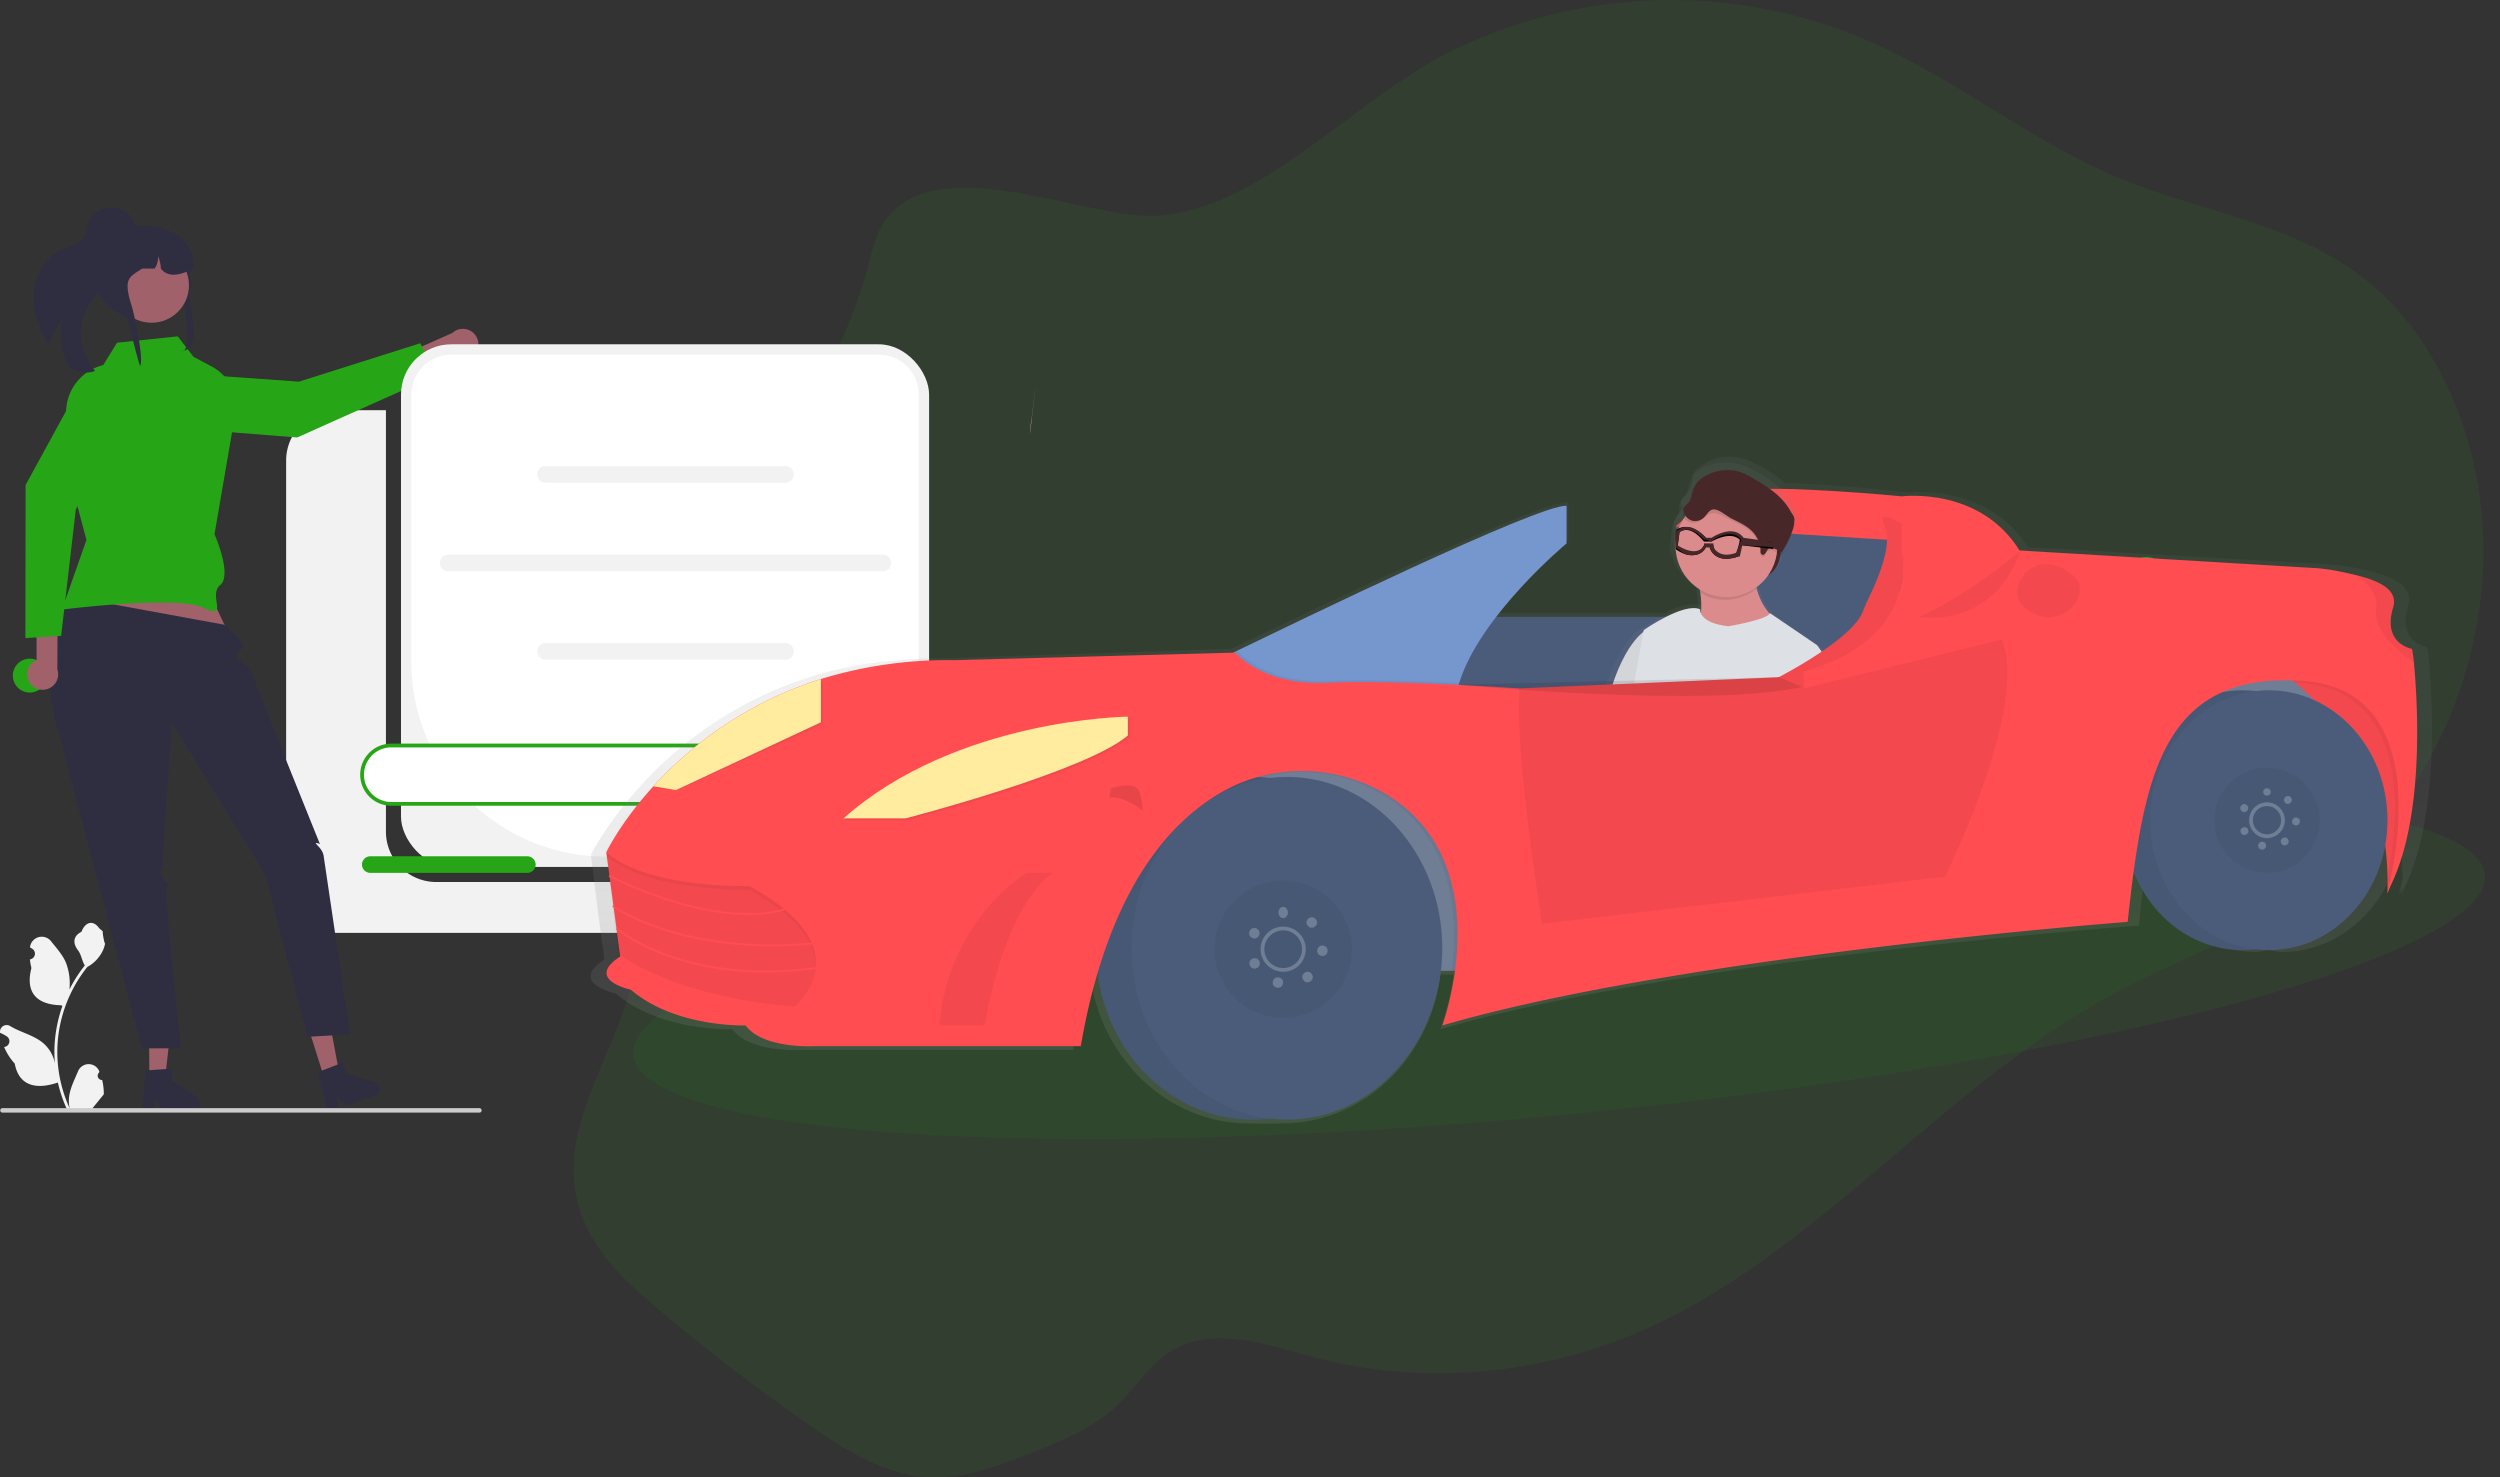 <svg xmlns="http://www.w3.org/2000/svg" xmlns:xlink="http://www.w3.org/1999/xlink" width="1327.753" height="784.654" viewBox="0 0 1327.753 784.654"><rect x="0" y="0" width="1327.753" height="784.654" fill="#333333" stroke="none"/><defs><linearGradient id="a" x1="0.5" y1="1" x2="0.5" gradientUnits="objectBoundingBox"><stop offset="0" stop-color="gray" stop-opacity="0.251"/><stop offset="0.54" stop-color="gray" stop-opacity="0.122"/><stop offset="1" stop-color="gray" stop-opacity="0.102"/></linearGradient><linearGradient id="b" x1="0.63" y1="0.974" x2="0.63" y2="-0.017" xlink:href="#a"/></defs><g transform="translate(-512 -209.385)"><path d="M262.948,176.986c-5.48,6.65-7.64,16.21-10,25-19,70.84-65.68,127.3-119,168-22.58,17.24-49.94,41.09-45,72,2.66,16.6,14.33,28.48,23,42,18.19,28.31,23.67,67.11,15,101-9.86,38.56-37.53,74.01-29,113,5.26,24,22.83,41.32,40,56,26.787,22.887,54.507,44.007,83,64,19.1,13.4,39.74,26.3,62,28,19.6,1.5,38.39-5.65,57-13,16.26-6.43,32.87-13.12,46-26,8.57-8.41,15.48-19.12,25-26,22.36-16.16,51.36-5.92,77,1,60.5,16.24,125.43,10.05,183-17,88.31-41.5,155.62-128.24,242-175,37.14-20.11,77.61-33.1,112-59a207.311,207.311,0,0,0,49-53c26-40.11,40.06-90.94,36-141s-26.27-98.74-62-127c-38.25-30.25-87.48-35.84-131-54-44.92-18.78-84.51-50.89-129-71a263.982,263.982,0,0,0-228,5c-48.45,24.5-98.04,81.66-152,86C369.508,178.986,292.968,140.566,262.948,176.986Z" transform="translate(720.309 147.853)" fill="#26a616" opacity="0.1"/><path d="M339.948,282.986a87.053,87.053,0,0,0-1,9S344.728,243.206,339.948,282.986Z" transform="translate(720.052 148.014)" fill="#fdc2cc"/><path d="M441.014,317.365h26.256V541.211a26.744,26.744,0,0,0,26.744,26.744H694.751v.256a26.744,26.744,0,0,1-26.744,26.744H441.014a26.744,26.744,0,0,1-26.744-26.744v-224.1a26.744,26.744,0,0,1,26.744-26.744Z" transform="translate(249.7 109.874)" fill="#f2f2f2"/><path d="M845.156,673.091a2.269,2.269,0,0,1-1.645-3.933l.156-.618-.062-.148a6.094,6.094,0,0,0-11.241.042c-1.839,4.428-4.179,8.864-4.756,13.546a18.027,18.027,0,0,0,.316,6.2,72.281,72.281,0,0,1-6.575-30.021,69.763,69.763,0,0,1,.433-7.783q.358-3.178.995-6.31a73.119,73.119,0,0,1,14.5-30.99,19.459,19.459,0,0,0,8.093-8.4,14.845,14.845,0,0,0,1.35-4.056c-.394.052-1.485-5.949-1.188-6.317-.549-.833-1.532-1.247-2.131-2.06-2.982-4.043-7.091-3.337-9.236,2.157-4.582,2.313-4.627,6.148-1.815,9.837,1.789,2.347,2.035,5.522,3.6,8.035-.161.207-.329.407-.491.614a73.593,73.593,0,0,0-7.681,12.169,30.593,30.593,0,0,0-1.826-14.21c-1.748-4.217-5.025-7.769-7.91-11.415a6.279,6.279,0,0,0-11.184,3.083l-.017.161q.643.363,1.259.77a3.078,3.078,0,0,1-1.241,5.6l-.063.01a30.618,30.618,0,0,0,.807,4.579c-3.7,14.316,4.29,19.53,15.7,19.764.252.129.5.258.749.381a75.116,75.116,0,0,0-4.043,19.028,71.246,71.246,0,0,0,.052,11.5l-.019-.136a18.825,18.825,0,0,0-6.427-10.87c-4.946-4.063-11.933-5.559-17.268-8.824a3.533,3.533,0,0,0-5.411,3.437l.022.143a20.687,20.687,0,0,1,2.319,1.117q.643.363,1.259.77a3.078,3.078,0,0,1-1.241,5.6l-.063.01-.129.019a30.657,30.657,0,0,0,5.639,8.829c2.315,12.5,12.256,13.683,22.89,10.044h.006a75.089,75.089,0,0,0,5.044,14.726H844.7c.065-.2.123-.407.181-.607a20.47,20.47,0,0,1-4.986-.3c1.337-1.641,2.674-3.294,4.011-4.935a1.121,1.121,0,0,0,.084-.1c.678-.84,1.363-1.673,2.041-2.512h0a29.994,29.994,0,0,0-.879-7.64Z" transform="translate(-278.908 109.874)" fill="#f2f2f2"/><path d="M649.793,286.915a8.246,8.246,0,0,1-12.466,1.526l-37.465,16.9-7.223-9.213,44.644-19.75a8.235,8.235,0,0,1,12.509,10.535Z" transform="translate(114.933 109.874)" fill="#a0616a"/><path d="M618.477,297.455l-3.716,21.056a7.155,7.155,0,0,0,6.485,8.376l63.139,4.965L758.6,298.637l-8.864-16.827-64.427,20.4Z" transform="translate(-14.535 109.874)" fill="#26a616"/><rect width="280.481" height="277.591" rx="26.744" transform="translate(724.969 392.239)" fill="#f2f2f2"/><path d="M607.006,287.865a21.244,21.244,0,0,1,21.244,21.244v224.1a21.244,21.244,0,0,1-21.244,21.244H462.134A103.364,103.364,0,0,1,358.77,451.091V309.109a21.244,21.244,0,0,1,21.244-21.244Z" transform="translate(371.7 109.874)" fill="#fff"/><path d="M429.559,355.876H556.965a4.408,4.408,0,0,0,0-8.816H429.559a4.408,4.408,0,0,0,0,8.816Z" transform="translate(372.196 109.874)" fill="#f2f2f2"/><path d="M429.559,449.876H556.965a4.408,4.408,0,0,0,0-8.816H429.559a4.408,4.408,0,0,0,0,8.816Z" transform="translate(372.196 109.874)" fill="#f2f2f2"/><path d="M377.822,402.907H608.7a4.408,4.408,0,0,0,0-8.816H377.822a4.408,4.408,0,0,0,0,8.816Z" transform="translate(372.196 109.874)" fill="#f2f2f2"/><path d="M436.008,180.687l23,49-88.477-8.961L389,173.687Z" transform="translate(175.911 319.45)" fill="#a0616a"/><path d="M402.277,462.32l8.389-.071,3.713-33.111-12.38.105Z" transform="translate(189.072 319.45)" fill="#a0616a"/><path d="M771.182,685.235a3.755,3.755,0,0,1-3.718,3.783l-16.679.139-2.92-5.918-1.072,5.949-6.293.057,1.589-21.217,2.19-.146,8.931-.616,2.881-.193.051,6,13.4,9.087A3.749,3.749,0,0,1,771.182,685.235Z" transform="translate(-152.963 109.874)" fill="#2f2e41"/><path d="M323.253,462.358l8-2.533-6.179-32.74-11.8,3.737Z" transform="translate(360.931 319.45)" fill="#a0616a"/><path d="M677.622,676.789a3.756,3.756,0,0,1-2.443,4.709l-15.9,5.033-4.53-4.8.723,6-6,1.9-4.715-20.747,2.05-.783,8.356-3.212,2.7-1.031,1.812,5.723,15.477,4.75A3.749,3.749,0,0,1,677.622,676.789Z" transform="translate(36.166 109.874)" fill="#2f2e41"/><path d="M673.641,416.522l80.447,14.741s12.9,9.652,9.452,13.109-3.987,2.921-1.719,5.189,7.171,5.3,7.219,7.283,36.048,90.984,36.048,90.984-4-2-1,1,3,5.479,3,5.479l14,94.521-22.737,1.339-22.263-86.173-49.659-80.5s-4.927,71.789-5.134,76.564-3.207-1.225-.207,4.775,5,2,3,6,7.2,85.435,7.2,85.435H710.539l-44.51-168.791S650.193,439.216,673.641,416.522Z" transform="translate(-123.169 109.874)" fill="#2f2e41"/><path d="M750.637,281.51l32.225-3.348L791.211,289l9.726,5.18a24.275,24.275,0,0,1,12.815,22.962l-11.367,66.119s9.6,21.619,3,27,5.1,18.707-9,12-75,1-75,1l13-37-9.711-36.358-1.069-30.485a25.826,25.826,0,0,1,18.339-25.627l1.358-.41Z" transform="translate(-176.466 109.874)" fill="#26a616"/><path d="M791.55,256.806c-.211,9.083,3.183,17.878,8.06,25.6,1.449-4.51,4.054-8.614,6.77-12.527a39,39,0,0,0,4.15,24.7,5.213,5.213,0,0,0,.444.285c3.975,2.391,9.014,3.359,13.314,1.633-8.884-9.577-10.015-25.444-2.566-36.186,2.109-3.048,4.836-5.744,6.142-9.212,2.062-5.535.08-11.628-1.171-17.4-1.169-5.37-1.374-11.761,2.229-15.7a3.786,3.786,0,0,0-3.47-1.6c-2.221.314-3.838,2.245-4.868,4.233s-1.709,4.193-3.144,5.91c-2.658,3.215-7.184,3.975-11,5.669C797.2,236.332,791.772,246.7,791.55,256.806Z" transform="translate(-261.744 109.874)" fill="#2f2e41"/><path d="M846.59,689.234a1.186,1.186,0,0,1-1.19,1.19H592.11a1.19,1.19,0,1,1,0-2.38H845.4a1.186,1.186,0,0,1,1.19,1.19Z" transform="translate(-78.791 109.874)" fill="#ccc"/><ellipse cx="9" cy="9" rx="9" ry="9" transform="translate(518.812 559.198)" fill="#26a616"/><path d="M787.446,251.613c-.528-1.848,3.111,9.446,1.355,9.65-8,.917-18.974,5.693-24.543,7.921-.251-.029-.5-.058-.745-.095-.6-.066-1.18-.16-1.756-.269-12.969-2.454-17.956-22.375-17.956-22.557,0-.9,2.149-25.493,5.535-25.857a24.957,24.957,0,0,1,2.678-.146h8.4a39.048,39.048,0,0,1,5.274-.765h.015c16.915-1.289,30.253,9.021,29.006,21.567-.007.015-.022.029-.029.044-.362.539-.679,1.048-.959,1.536-.273.459-.5.9-.7,1.311-1.542,3.2,2.421,7.235-.207,7.987-3.5,1,9.192,33.894-4.642,33.894C794.9,287.747,788.9,256.71,787.446,251.613Z" transform="translate(-179.882 109.874)" fill="#2f2e41"/><ellipse cx="19.894" cy="19.894" rx="19.894" ry="19.894" transform="translate(572.571 341)" fill="#a0616a"/><path d="M800.045,242.147c-.332.175-.657.335-.989.5s-.693.335-1.04.488c-6.661,3.022-12.083,3.357-15.374-.983a18.393,18.393,0,0,0-1.512-6.626,10.65,10.65,0,0,1-1.756,6.626h-6.624c-6.824,4.529-10.328,5-5.592,19.87,1.32,4.143,6.571,28.251,4.505,31.826-.6-.066-6.955-26.471-7.53-26.58-12.969-2.454-21.209-23.82-20.154-25.028a22.275,22.275,0,0,1,2.309-9.91,22.793,22.793,0,0,1,8.661-9.422,40.168,40.168,0,0,1,6.919-2.6l.17-.044c.73-.2,1.475-.379,2.22-.532a40.854,40.854,0,0,1,4.662-.706c.111-.007.221-.015.325-.015a3.513,3.513,0,0,1,1.778.488c.007,0,.007.007.015.007a3.348,3.348,0,0,1,.988.881,3.386,3.386,0,0,1,.723,2.1h7.377q.409,0,.819.022a19.78,19.78,0,0,1,19.069,18.6C800.038,241.456,800.045,241.8,800.045,242.147Z" transform="translate(-185.215 109.874)" fill="#2f2e41"/><ellipse cx="13.106" cy="13.106" rx="13.106" ry="13.106" transform="translate(558.228 319.45)" fill="#2f2e41"/><path d="M817.108,462.035a8.246,8.246,0,0,1,3.717-12l-.065-41.1,11.364-2.813-.28,48.817a8.235,8.235,0,0,1-14.736,7.093Z" transform="translate(-289.397 109.874)" fill="#a0616a"/><path d="M833.235,311.053l-17.684-12.018a7.155,7.155,0,0,0-10.3,2.483l-30.4,55.559-.116,81.31,18.982-1.19,7.792-67.129Z" transform="translate(-249.248 109.874)" fill="#26a616"/><path d="M449.915,495.453h189a15.5,15.5,0,0,1,0,31h-189a15.5,15.5,0,1,1,0-31Z" transform="translate(269.89 109.874)" fill="#fff"/><path d="M449.915,527.453h189a16.5,16.5,0,1,0,0-33h-189a16.5,16.5,0,1,0,0,33Zm189-31a14.5,14.5,0,1,1,0,29h-189a14.5,14.5,0,1,1,0-29Z" transform="translate(269.89 109.874)" fill="#26a616"/><path d="M566.653,563.1H650.06a4.408,4.408,0,0,0,0-8.816H566.653a4.408,4.408,0,0,0,0,8.816Z" transform="translate(142.007 109.874)" fill="#26a616"/><g transform="translate(808.002 209.524)"><path d="M925.948,377.986c4.87,3.6,26,5,26,5s-8.12-19.39-13-23a10.341,10.341,0,0,0-11-2c-3.864,1.554-6.66,5.85-7,10A10.341,10.341,0,0,0,925.948,377.986Z" transform="translate(-87.95 -61.51)" fill="#26a616"/><path d="M925.948,377.986c4.87,3.6,26,5,26,5s-8.12-19.39-13-23a10.341,10.341,0,0,0-11-2c-3.864,1.554-6.66,5.85-7,10A10.341,10.341,0,0,0,925.948,377.986Z" transform="translate(-87.95 -61.51)" fill="#26a616" opacity="0.1"/><path d="M1046.948,397.986c-5.41,2.73-26,1-26,1s11.59-18.27,17-21a10.192,10.192,0,0,1,11,0,10.5,10.5,0,0,1,5,10A12.365,12.365,0,0,1,1046.948,397.986Z" transform="translate(-87.95 -61.51)" fill="#26a616"/><path d="M1036.948,440.986c-4.87,3.6-26,5-26,5s8.12-19.39,13-23c4.868-2.958,10.621-1.585,14,3S1041.214,437.212,1036.948,440.986Z" transform="translate(-87.95 -61.51)" fill="#26a616"/><path d="M991.948,405.986c5.41,2.73,26,1,26,1s-11.59-17.27-17-20a10.864,10.864,0,0,0-14,5C984.354,397.13,987.009,403.02,991.948,405.986Z" transform="translate(-87.95 -61.51)" fill="#26a616"/><path d="M986.948,456.986c4.87,3.6,26,5,26,5s-8.12-19.39-13-23a10.341,10.341,0,0,0-11-2c-3.863,1.554-6.66,5.85-7,10A10.341,10.341,0,0,0,986.948,456.986Z" transform="translate(-87.95 -61.51)" fill="#26a616"/><path d="M1046.948,397.986c-5.41,2.73-26,1-26,1s11.59-18.27,17-21a10.192,10.192,0,0,1,11,0,10.5,10.5,0,0,1,5,10A12.365,12.365,0,0,1,1046.948,397.986Z" transform="translate(-87.95 -61.51)" fill="#26a616" opacity="0.1"/><path d="M1036.948,440.986c-4.87,3.6-26,5-26,5s8.12-19.39,13-23c4.868-2.958,10.621-1.585,14,3S1041.214,437.212,1036.948,440.986Z" transform="translate(-87.95 -61.51)" fill="#26a616" opacity="0.1"/><path d="M991.948,405.986c5.41,2.73,26,1,26,1s-11.59-17.27-17-20a10.864,10.864,0,0,0-14,5C984.354,397.13,987.009,403.02,991.948,405.986Z" transform="translate(-87.95 -61.51)" fill="#26a616" opacity="0.1"/><path d="M986.948,456.986c4.87,3.6,26,5,26,5s-8.12-19.39-13-23a10.341,10.341,0,0,0-11-2c-3.863,1.554-6.66,5.85-7,10A10.341,10.341,0,0,0,986.948,456.986Z" transform="translate(-87.95 -61.51)" fill="#26a616" opacity="0.1"/><ellipse cx="494.14" cy="79.54" rx="494.14" ry="79.54" transform="matrix(0.995, -0.097, 0.097, 0.995, 32.695, 481.045)" fill="#26a616" opacity="0.1"/><path d="M1068.948,532.986c18.49-37.9,14.97-100.06,13-121a57.349,57.349,0,0,0-1-7s-16.01-2.27-10-22c2.94-9.66-7.6-15.07-19-18a135.6,135.6,0,0,0-25-4l-158-9h0c-21.65-34.36-64-29-64-29s-38.06-4.59-65-5a68.281,68.281,0,0,0-13-9,43.057,43.057,0,0,0-9-4,26.245,26.245,0,0,0-23,4,12.085,12.085,0,0,0-4,4c-.336.774.163,2.172,0,3a37.768,37.768,0,0,0-1,4,7.691,7.691,0,0,1-1,2c-1.08,1.53-3.76,3.15-4,5-.006.107-.006-.107,0,0-.2.353.06.6,0,1-.072.823-.4,1.279,0,2,.06.12.93.89,1,1-1.329,1.925-3.185,3.807-4,6-.37.2-.657.755-1,1h0v11a27.24,27.24,0,0,0,13,22c.13.63.88,1.33,1,2,.549,3.23.057,6.724,0,10h0c-4.7-2-12.09.57-19,4h-90c17.46-22.46,39-39,39-39v-20c-15.26-.76-149.61,63.78-179,78h-1l-151,5c-27.36-.17-51.28,3.45-72,10a205.2,205.2,0,0,0-90,58c-17.84,19.58-26,36-26,36v1h0v1l4,32,3,22c-19.46,12.58,6,18,6,18,24,20.58,62,19,62,19,9.43,12.87,37,11,37,11h144a345.743,345.743,0,0,1,9-39c6.15,44.29,41.82,78,84,78,3.129,0,5.894.378,9,0,3.106.378,5.871,0,9,0,42.67,0,78.45-33.97,84-79h7a151.683,151.683,0,0,1-7,29c129.51-37.74,371-55,371-55,1-9.5,1.81-19.19,3-28,9.93,24.65,32.8,42,59,42,2.38,0,4.638-.71,7-1,2.362.29,4.62,1,7,1,31.11,0,57.16-24.82,63-57a162.045,162.045,0,0,1,1,18c-1.11,5.46-1.87,8.51-2,9,.78-1.427,1.3-2.507,2-4v1a6.407,6.407,0,0,0,0,2v1A14.866,14.866,0,0,1,1068.948,532.986Z" transform="translate(-87.95 -61.51)" fill="url(#a)"/><rect width="297" height="119" transform="translate(668.998 335.476)" fill="#6f7d95"/><path d="M594,279.476l42,94,83-5,4-39,2-45-118-9Z" fill="#4b5c7a"/><path d="M681.948,340.986s15.57-15.62,35-19,85,3,85,3l9,16-2,8Z" transform="translate(-87.95 -61.51)" fill="#ff4d52"/><rect width="300" height="88" transform="translate(452.998 327.476)" fill="#4b5c7a"/><path d="M766.948,448.986c7.91-26.45-8-44-8-44l-26-18c-.022.062.031-.058,0,0a34.639,34.639,0,0,1-7-14c-.08-.32.08-.65,0-1a25.74,25.74,0,0,0,6-6,15.482,15.482,0,0,0,7-11,52.454,52.454,0,0,0,6-13c.259-.752.819-2.226,1-3a9.972,9.972,0,0,0,1-4,13.8,13.8,0,0,0-2-5c-4.4-8-11.97-13.46-20-18a43.81,43.81,0,0,0-9-4c-7.676-2.213-16.646-.842-23,4a9.621,9.621,0,0,0-3,4,18.741,18.741,0,0,0-1,3,38.515,38.515,0,0,0-1,4,8.017,8.017,0,0,1-1,2c-1.07,1.5-2.76,2.17-3,4-.006.107-.006-.107,0,0-.193.347.058,1.607,0,2-.074.809-.4,1.292,0,2,.06.12-.07-.11,0,0a26.4,26.4,0,0,0-3,6c-.367.2-.661.759-1,1h0v1h0l-1,10h0c.6,9.168,6.226,17.1,14,22,.13.62-.11,1.34,0,2a55.8,55.8,0,0,1,1,11,4.242,4.242,0,0,1,0-1c-7.23-3.27-23.65,6-30,10h0c-.963.456-1.19.308-2,1h0c-4.37,3.54-13.15,13.71-20,39-9.5,35.29-9.08,42.82-16,51s-13,66-13,66l14,4,1-6c16.56,15.1,63,23,63,23l2-5c7.11,2.56,19-1,19-1,17.38-6.14,23.39-21.45,36-42S766.948,448.986,766.948,448.986Zm-70,106,32-100c2.91,15.46-9.86,40.08-11,56C717.238,521.226,705.348,541.736,696.948,554.986Z" transform="translate(-87.95 -61.51)" fill="url(#b)"/><path d="M736.948,343.986s5.59,21.29-11,25-6-10-6-10l16-15Z" transform="translate(-87.95 -61.51)" fill="#472727"/><path d="M667.948,394.986s-12.93,4.32-22,38-7.47,41.17-14,49-14,63-14,63l13,4,12-37,31-97Z" transform="translate(-87.95 -61.51)" fill="#dde0e4"/><path d="M667.948,394.986s-12.93,4.32-22,38-7.47,41.17-14,49-14,63-14,63l13,4,12-37,31-97Z" transform="translate(-87.95 -61.51)" opacity="0.05"/><path d="M735.948,390.986s-51.56,26.13-44,9a43.2,43.2,0,0,0,3-24c-.622-3.988-2.463-8.268-4-12,0,0,35.06-27.68,33-5a45.9,45.9,0,0,0,1,15C727.988,386.016,735.948,390.986,735.948,390.986Z" transform="translate(-87.95 -61.51)" fill="#db8b8b"/><path d="M724.948,373.986a27,27,0,0,1-24,5c-2.4-.647-3.859-1.729-6-3-.622-3.988-2.463-8.268-4-12,0,0,35.06-27.68,33-5A45.7,45.7,0,0,0,724.948,373.986Z" transform="translate(-87.95 -61.51)" opacity="0.1"/><circle cx="27.04" cy="27.04" r="27.04" transform="translate(587.793 308.987) rotate(-74.93)" fill="#db8b8b"/><path d="M694.948,337.986a6.557,6.557,0,0,1-5,1,6.308,6.308,0,0,1-4-3c-.371-.678-.071-1.231,0-2,.23-1.74,1.95-3.56,3-5,1.63-2.33.82-5.41,2-8a13.185,13.185,0,0,1,4-4,23.581,23.581,0,0,1,21-4,37.96,37.96,0,0,1,8,4c7.52,4.29,14.93,9.37,19,17a14.6,14.6,0,0,1,2,5,12.61,12.61,0,0,1-1,5,54.677,54.677,0,0,1-6,13,14.056,14.056,0,0,0-4-3,3.692,3.692,0,0,0-4,1c-.87,1.11-.68,2.5-2,2-.86-.32-1.04-1.08-1-2,.18-4-2.07-8.3-5-11s-6.42-4.25-10-6c-2.57-1.26-6.18-3.49-9-4C699.448,333.336,697.458,336.436,694.948,337.986Z" transform="translate(-87.95 -61.51)" opacity="0.1"/><path d="M695.948,336.986a6.557,6.557,0,0,1-5,1,6.308,6.308,0,0,1-4-3,7.518,7.518,0,0,1-1-3c.23-1.74,1.95-2.56,3-4,1.63-2.33,1.82-5.41,3-8a10.323,10.323,0,0,1,3-4,23.581,23.581,0,0,1,21-4,37.963,37.963,0,0,1,8,4c7.52,4.29,14.93,9.37,19,17,.825,1.4,1.809,2.386,2,4a17.887,17.887,0,0,1-1,6,48.027,48.027,0,0,1-6,12,7.386,7.386,0,0,0-3-2c-1.3-.614-3.006-1.038-4,0-.87,1.11-1.68,3.5-3,3-.86-.32-1.04-1.08-1-2,.18-4-2.07-8.3-5-11s-6.42-4.25-10-6c-2.57-1.26-6.18-4.49-9-5C699.448,331.326,698.458,335.436,695.948,336.986Z" transform="translate(-87.95 -61.51)" fill="#472727"/><path d="M709.948,393.986s21.07-3.57,22-7l25,17s14.53,16.76,7,42c0,0-6.08,52.37-18,72s-18.67,45.06-35,51c0,0-15.82-10.12-21-10,0,0,26.86-37.83,28-53s12.66-39.28,10-54l-36,112s-58.12-8.75-64-28c0,0,4.93-7.39,4-15s22-65,22-65l11-60s21.4-14.92,30-11C694.908,384.926,693.838,392.226,709.948,393.986Z" transform="translate(-87.95 -61.51)" fill="#dde0e4"/><path d="M717.948,347.986h0c-5.28-7.2-15.35-1.03-17,0l-3-1c-2.26-2.46-9.49-8.81-16-4v10h0a17.392,17.392,0,0,0,6,3,11.984,11.984,0,0,0,5,0,7.468,7.468,0,0,0,5-4h2a7.923,7.923,0,0,0,4,5c4.47,2.53,10.73.05,11,0h0l3-9Zm-4,8c-1.33.45-5.63,1.93-9,0a6.72,6.72,0,0,1-3-5h-5a8.028,8.028,0,0,1-5,4c-3.77.81-7.86-2.17-9-3l1-8c5.66-3.81,11.2,2.98,13,5h4c.1-.06,9.83-5.9,15-1,.256.238-.216.725,0,1Z" transform="translate(-87.95 -61.51)"/><path d="M733.948,352.986l-17-2h-1v-2c-.216-.275.256-.762,0-1h2l14,1Z" transform="translate(-87.95 -61.51)"/><path d="M717.948,346.986h0c-5.28-7.2-15.35-1.03-17,0h-3c-2.26-2.46-8.49-8.81-15-4h-1v9h0c1.88,1.452,3.723,3.323,6,4a11.984,11.984,0,0,0,5,0,7.468,7.468,0,0,0,5-4h2a7.922,7.922,0,0,0,4,5c4.47,2.53,10.73.05,11,0h1l2-9Zm-4,8c-1.33.45-5.63,1.93-9,0-1.7-1.066-2.809-2-3-4v-1h-5v1c-.8,1.852-2.044,2.506-4,3-3.77.81-8.86-2.17-10-3l1-7c5.66-3.81,11.2,1.98,13,4h1l3,1,1-1c.1-.06,8.83-5.9,14-1a12.2,12.2,0,0,1,1,1Z" transform="translate(-87.95 -61.51)" fill="#472727"/><path d="M733.948,351.986l-17-1-1-1,1-2a12.2,12.2,0,0,0-1-1h2l14,2Z" transform="translate(-87.95 -61.51)" fill="#472727"/><rect width="297" height="120" transform="translate(232.998 395.476)" fill="#6f7d95"/><ellipse cx="83" cy="91" rx="83" ry="91" transform="translate(285.998 412.476)" fill="#4b5c7a"/><ellipse cx="83" cy="91" rx="83" ry="91" transform="translate(285.998 412.476)" opacity="0.05"/><ellipse cx="82.5" cy="91" rx="82.5" ry="91" transform="translate(304.998 412.476)" fill="#4b5c7a"/><circle cx="36.5" cy="36.5" r="36.5" transform="translate(348.998 467.476)" opacity="0.05"/><circle cx="11" cy="11" r="11" transform="translate(374.498 492.976)" fill="none" stroke="#6f7d95" stroke-miterlimit="10" stroke-width="2"/><ellipse cx="2.5" cy="3" rx="2.5" ry="3" transform="translate(382.998 481.476)" fill="#6f7d95"/><circle cx="2.76" cy="2.76" r="2.76" transform="matrix(0.766, -0.643, 0.643, 0.766, 396.804, 489.456)" fill="#6f7d95"/><circle cx="2.76" cy="2.76" r="2.76" transform="translate(403.144 507.039) rotate(-80)" fill="#6f7d95"/><circle cx="2.76" cy="2.76" r="2.76" transform="translate(394.68 517.756) rotate(-30)" fill="#6f7d95"/><circle cx="2.76" cy="2.76" r="2.76" transform="matrix(0.342, -0.94, 0.94, 0.342, 379.164, 523.355)" fill="#6f7d95"/><circle cx="2.76" cy="2.76" r="2.76" transform="matrix(0.94, -0.342, 0.342, 0.94, 366.785, 509.88)" fill="#6f7d95"/><circle cx="2.76" cy="2.76" r="2.76" transform="translate(366.397 496.51) rotate(-60)" fill="#6f7d95"/><path d="M1070.948,494.986c-2.83,19.54-11,41-11,41,.053-1.333-.013-2.7,0-4v-5c-1-53.86-30.07-87.09-49-103a107.107,107.107,0,0,0-16-11h52s19.78,40.76,24,61C1072.168,479.666,1072.048,487.386,1070.948,494.986Z" transform="translate(-87.95 -61.51)" fill="#ff4d52"/><path d="M1070.948,494.986c-2.83,19.54-11,41-11,41,.053-1.333-.013-2.7,0-4v-5c-1-53.86-30.07-87.09-49-103a107.107,107.107,0,0,0-16-11h52s19.78,40.76,24,61C1072.168,479.666,1072.048,487.386,1070.948,494.986Z" transform="translate(-87.95 -61.51)" opacity="0.05"/><ellipse cx="63" cy="69" rx="63" ry="69" transform="translate(831.998 366.476)" fill="#4b5c7a"/><ellipse cx="63" cy="69" rx="63" ry="69" transform="translate(831.998 366.476)" opacity="0.05"/><ellipse cx="63" cy="69" rx="63" ry="69" transform="translate(845.998 366.476)" fill="#4b5c7a"/><circle cx="28" cy="28" r="28" transform="translate(879.998 407.476)" opacity="0.05"/><circle cx="8.5" cy="8.5" r="8.5" transform="translate(899.498 426.976)" fill="none" stroke="#6f7d95" stroke-miterlimit="10" stroke-width="2"/><circle cx="2" cy="2" r="2" transform="translate(905.998 418.476)" fill="#6f7d95"/><circle cx="2.1" cy="2.1" r="2.1" transform="matrix(0.766, -0.643, 0.643, 0.766, 916.151, 424.458)" fill="#6f7d95"/><circle cx="2.1" cy="2.1" r="2.1" transform="translate(920.969 437.841) rotate(-80)" fill="#6f7d95"/><circle cx="2.1" cy="2.1" r="2.1" transform="translate(914.543 445.99) rotate(-30)" fill="#6f7d95"/><circle cx="2.1" cy="2.1" r="2.1" transform="matrix(0.342, -0.94, 0.94, 0.342, 902.736, 450.247)" fill="#6f7d95"/><circle cx="2.1" cy="2.1" r="2.1" transform="matrix(0.94, -0.342, 0.342, 0.94, 893.316, 439.987)" fill="#6f7d95"/><circle cx="2.1" cy="2.1" r="2.1" transform="translate(893.035 429.82) rotate(-60)" fill="#6f7d95"/><path d="M121.948,573.986l-8-60h90l47,42-23,53S136.328,593.386,121.948,573.986Z" transform="translate(-87.95 -61.51)" fill="#ff4d52"/><path d="M250.948,555.986l-23,53s-91.62-15.6-106-35l-1-2-7-56h0v-2h90Z" transform="translate(-87.95 -61.51)" opacity="0.05"/><path d="M623.948,329.986v20s-45.9,38.15-57,74c-1.938,5.821-3.519,11.887-3,18,4.22,39.64-121-32-121-32l6-3C477.838,393.056,608.938,329.226,623.948,329.986Z" transform="translate(-87.95 -61.51)" fill="#7597ce"/><path d="M730.948,423.986s42.99-21.12,50-37c.94-2.13,1.96-4.91,3-7,4.33-8.71,13.58-29.19,9-39-5.9-12.65,14,2,14,2l-11,60-29,16-37,5" transform="translate(-87.95 -61.51)" fill="#ff4d52"/><path d="M730.948,423.986s42.99-21.12,50-37c.94-2.13,1.96-4.91,3-7,4.33-8.71,13.58-29.19,9-39-5.9-12.65,14,2,14,2l-11,60-29,16-37,5" transform="translate(-87.95 -61.51)" opacity="0.05"/><path d="M250.948,555.986l-23,53s-91.62-15.6-106-35l-1-2c.37-.25,1.59-.75,2-1,0,0,27.73,21.93,91,27,0,0,37.62-30.27-24-64,0,0-53.92,1.19-76-18h0c.147-.287.673-1.393,1-2h89Z" transform="translate(-87.95 -61.51)" opacity="0.05"/><path d="M563.948,441.986c4.22,39.65-121-32-121-32l6-3c3.7,3.94,18.47,17.44,48,16,19-.93,47.8.03,70,1C564.993,429.8,563.445,435.869,563.948,441.986Z" transform="translate(-87.95 -61.51)" opacity="0.05"/><path d="M617.948,456.986v120h-55c3.64-27.86,1.38-68.72-34-92-26.905-17.586-61.1-17.954-89-2-23.19,13.24-49.52,39.75-66,94h-53v-120Z" transform="translate(-87.95 -61.51)" opacity="0.05"/><path d="M1070.948,494.986a138.116,138.116,0,0,1-11,37c-.667,1.473-1.213,2.6-2,4,.13-.49.9-3.62,2-9,5.36-26.2,14.44-98.86-47-103-.8-.05-1.21.03-2,0a106.663,106.663,0,0,0-16-11h52s19.78,40.76,24,61C1072.168,479.666,1072.048,487.386,1070.948,494.986Z" transform="translate(-87.95 -61.51)" opacity="0.05"/><path d="M1059.948,534.986c.8-2.89,29.03-107.01-45-112-75.07-5.06-84.57,51.24-93,128,0,0-236.62,17.88-364,55,0,0,30.58-83.1-27-121-26.905-17.586-62.1-18.954-90-3-28.4,16.22-60.77,52.68-75,135h-141s-27.73,1.69-37-11c0,0-37.43,1.24-61-19,0,0-25.24-5.35-5-18,0,0,28.74,21.93,92,27,0,0,37.62-30.27-24-64,0,0-54.09,1.4-76-18,0,0,7.45-15.75,25-35a203.347,203.347,0,0,1,89-57,230.289,230.289,0,0,1,71-10l149-4s14.46,17.69,49,16,102,3,102,3h0l139-6a92.848,92.848,0,0,0,12-3c20.14-5.47,58.89-21.67,52-68l218,13c8.234.378,15.983,2.084,24,4,11.22,2.88,21.89,7.5,19,17-5.9,19.4,10,22,10,22a58.336,58.336,0,0,1,1,7C1075.948,434.206,1080.1,498.106,1059.948,534.986Z" transform="translate(-87.95 -61.51)" fill="#ff4d52"/><path d="M391.948,442.986s-91.1.84-151,54h33s95.23-24.6,118-44Z" transform="translate(-87.95 -61.51)" opacity="0.05"/><path d="M390.948,441.986s-91.1.84-151,54h33s95.23-24.6,118-44Z" transform="translate(-87.95 -61.51)" fill="#ffec9f"/><path d="M228.948,422.986v23l-77,35-12-1A203.379,203.379,0,0,1,228.948,422.986Z" transform="translate(-87.95 -61.51)" opacity="0.05"/><path d="M227.948,421.986v23l-77,36-12-2A203.368,203.368,0,0,1,227.948,421.986Z" transform="translate(-87.95 -61.51)" fill="#ffec9f"/><path d="M336.948,524.986s-41.78,25.3-46,81h24s9.01-60.73,36-81Z" transform="translate(-87.95 -61.51)" fill="none"/><path d="M336.948,524.986s-41.78,25.3-46,81h24s9.01-60.73,36-81Z" transform="translate(-87.95 -61.51)" opacity="0.05"/><path d="M824.948,526.986l-214,25s-14.62-89.91-12-125l139-6a93.1,93.1,0,0,0,12-3v9l105-26S872.178,427.446,824.948,526.986Z" transform="translate(-87.95 -61.51)" fill="none"/><path d="M824.948,526.986l-214,25s-14.62-89.91-12-125l139-6a93.1,93.1,0,0,0,12-3v9l105-26S872.178,427.446,824.948,526.986Z" transform="translate(-87.95 -61.51)" opacity="0.05"/><path d="M801.948,324.986s44.76-5.8,65,33l-65-2Z" transform="translate(-87.95 -61.51)" fill="#ff4d52"/><path d="M863.948,371.986c-1.79,5.61-.37,11.73,10,16a16.822,16.822,0,0,0,22-10c1.72-5.16.3-10.25-9-15S867.078,362.186,863.948,371.986Z" transform="translate(-87.95 -61.51)" fill="none"/><path d="M863.948,371.986c-1.79,5.61-.37,11.73,10,16a16.822,16.822,0,0,0,22-10c1.72-5.16.3-10.25-9-15S867.078,362.186,863.948,371.986Z" transform="translate(-87.95 -61.51)" opacity="0.05"/><path d="M115.448,526.486s54.2,28.6,93,18" transform="translate(-87.95 -61.51)" fill="none" stroke="#ff4d52" stroke-miterlimit="10" stroke-width="1"/><path d="M117.448,542.486s35.4,26.26,106,20" transform="translate(-87.95 -61.51)" fill="none" stroke="#ff4d52" stroke-miterlimit="10" stroke-width="1"/><path d="M119.448,554.486s34.8,30.53,106,21" transform="translate(-87.95 -61.51)" fill="none" stroke="#ff4d52" stroke-miterlimit="10" stroke-width="1"/><path d="M864.948,353.986s-28.28,24-54,35C810.948,388.986,850.108,396.266,864.948,353.986Z" transform="translate(-87.95 -61.51)" opacity="0.05"/><path d="M565.948,424.986s133.4,12.81,184,1c0,0,3.11,2.22-13-5Z" transform="translate(-87.95 -61.51)" opacity="0.1"/><path d="M1073.948,412.986c-8.33-5.47-21.8-16.37-20-29,.9-6.33-3.85-12.03-10-17,11.22,2.88,21.89,7.5,19,17-5.9,19.4,10,22,10,22A60.994,60.994,0,0,1,1073.948,412.986Z" transform="translate(-87.95 -61.51)" opacity="0.05"/><path d="M398.948,491.986c-3.81-2.91-11.38-8-18-7l1-5s10.4-3.19,14,0C397.268,481.146,398.518,486.466,398.948,491.986Z" transform="translate(-87.95 -61.51)" opacity="0.1"/></g></g></svg>